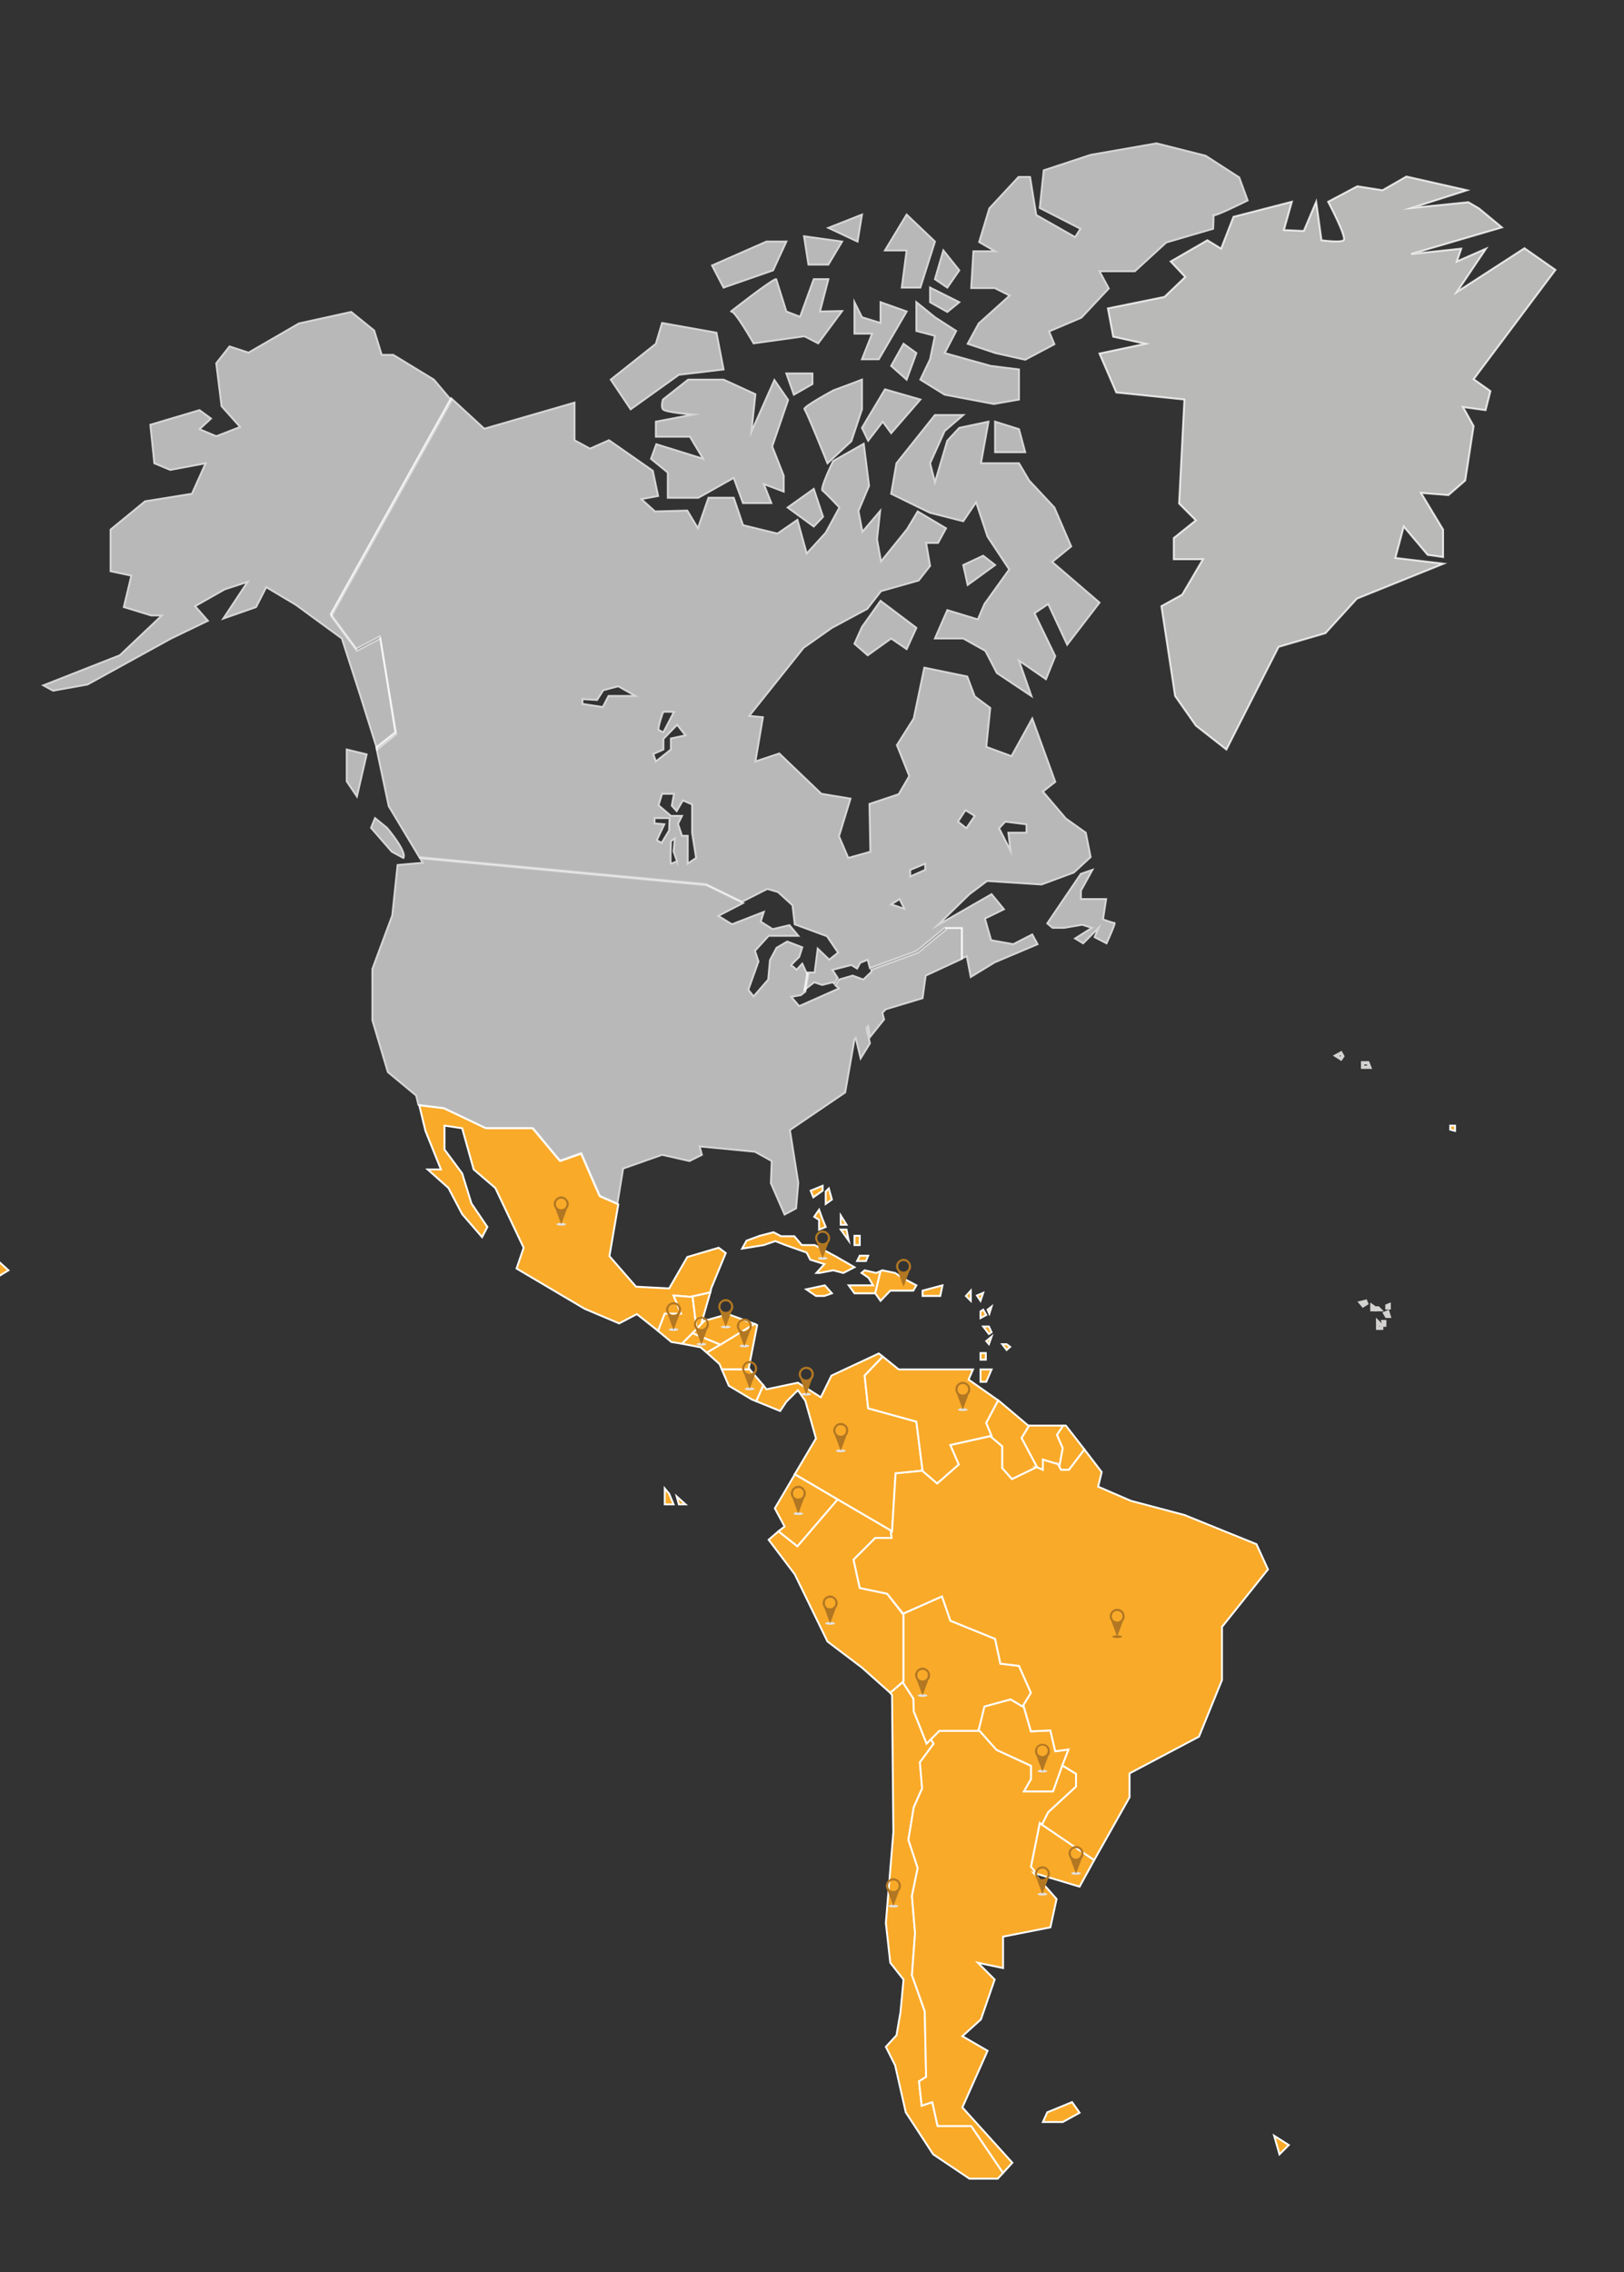 <?xml version="1.0" encoding="utf-8"?>
<!-- Generator: Adobe Illustrator 19.0.0, SVG Export Plug-In . SVG Version: 6.00 Build 0)  -->
<svg version="1.1" id="Capa_1" xmlns="http://www.w3.org/2000/svg" xmlns:xlink="http://www.w3.org/1999/xlink" x="0px" y="0px"
	 viewBox="593.9 95.4 367.2 513.5" style="enable-background:new 593.9 95.4 367.2 513.5;" xml:space="preserve">
<rect x="593.9" y="95.4" width="367.2" height="513.5" fill="#333333" stroke="none"/>
<style type="text/css">
	.st0{fill:none;stroke:#D3D2D1;stroke-width:0.75;stroke-miterlimit:10;}
	.st1{fill:#F9AA29;stroke:#FFFFFF;stroke-width:0.425;stroke-miterlimit:10;}
	.st2{opacity:0.8;fill:#DBDAD9;stroke:#FFFFFF;stroke-width:0.425;stroke-miterlimit:10;}
	.st3{opacity:0.8;}
	.st4{fill:#DBDAD9;stroke:#FFFFFF;stroke-width:0.425;stroke-miterlimit:10;}
	.st5{fill:#E4E3E5;}
	.st6{fill:#B27722;}
</style>
<polygon id="XMLID_1671_" class="st0" points="897.1,333.4 896,334 897.1,334.7 897.5,334.1 "/>
<polygon id="XMLID_1670_" class="st0" points="903.2,335.6 902,335.6 902,336.6 903.6,336.6 "/>
<polygon id="XMLID_1669_" class="st1" points="922.9,349.8 921.8,349.8 921.8,350.7 922.9,351 "/>
<g id="XMLID_211_">
	<polygon id="XMLID_218_" class="st0" points="902.7,389.5 901.5,389.8 902.1,390.5 902.9,390 	"/>
	<polygon id="XMLID_217_" class="st0" points="904.1,390.5 904.1,391.4 904.8,391.4 904.8,391 	"/>
	<polygon id="XMLID_216_" class="st0" points="907.7,391.9 907,392.2 907.4,392.9 908,392.9 	"/>
	<polygon id="XMLID_215_" class="st0" points="905.4,394.1 906.3,395 906.3,395.6 905.4,395.6 	"/>
	<polygon id="XMLID_214_" class="st0" points="907,394.1 906.6,394.1 906.8,394.9 907,394.9 	"/>
	<polygon id="XMLID_213_" class="st0" points="908,390.3 907.5,390.5 907.5,391 908,391 	"/>
	<polygon id="XMLID_212_" class="st0" points="905.1,391 905.1,391.4 905.9,391.4 905.5,391 	"/>
</g>
<polygon id="XMLID_1660_" class="st1" points="836.3,570.5 838,572.9 834.2,575 829.7,575 830.7,572.8 "/>
<polygon id="XMLID_1659_" class="st1" points="882,578.1 883.2,582.3 885.3,580.2 "/>
<polygon id="XMLID_1658_" class="st1" points="744.2,431.8 744.2,435.4 746.2,435.4 745.2,433 "/>
<polygon id="XMLID_1657_" class="st1" points="746.9,433.6 747.4,435.4 748.9,435.4 "/>
<polygon id="XMLID_1655_" class="st1" points="592.7,379.7 595.8,382.5 592.7,384.4 592,382 "/>
<polygon id="XMLID_1654_" class="st1" points="585.3,374.2 583.8,374.2 583.8,375.4 584.6,375.4 "/>
<path id="XMLID_1653_" class="st1" d="M588.1,375.4l-1.2,1.4l1.2,0.9C588.8,377.2,588.1,375.4,588.1,375.4z"/>
<polygon id="XMLID_1652_" class="st1" points="589.8,376.8 589.8,378.5 592,379.7 592.5,378.2 "/>
<polygon id="XMLID_1650_" class="st1" points="761.7,377.6 766.6,376.8 769.2,375.9 771.5,376.8 776.3,378.5 777.1,380.1 
	780.3,381.1 778.5,383.1 779.2,383.1 782.3,382.5 784.6,383.1 787.1,381.8 783.1,379.5 778.1,376.8 775.2,376.8 773.5,374.8 
	770.5,374.8 768.8,373.9 765.7,374.7 762.7,375.8 "/>
<polygon id="XMLID_1649_" class="st1" points="782,387.7 780.4,385.9 776.2,386.8 778.4,388.3 780.3,388.3 "/>
<polygon id="XMLID_1648_" class="st1" points="802.5,387.1 802.5,388.3 806.5,388.3 807,385.9 "/>
<polygon id="XMLID_1647_" class="st1" points="818.1,404.9 815.6,404.9 815.6,407.7 816.9,407.7 "/>
<g id="XMLID_1639_">
	<polygon id="XMLID_1646_" class="st1" points="777.2,364.5 777.8,366 779.9,364.5 779.9,363.4 	"/>
	<polygon id="XMLID_1645_" class="st1" points="779.1,368.8 778,370.4 779.1,371.1 779.1,373.3 780.6,372.7 779.9,371 	"/>
	<polygon id="XMLID_1644_" class="st1" points="781.3,364 780.6,364.7 780.6,367.5 782,366.5 	"/>
	<polygon id="XMLID_1643_" class="st1" points="784,370.1 784,372.2 785.3,372.2 	"/>
	<rect id="XMLID_1642_" x="787.1" y="374.7" class="st1" width="1.2" height="2.1"/>
	<polygon id="XMLID_1641_" class="st1" points="790.2,379.2 788.3,379.2 787.7,380.4 789.7,380.4 	"/>
	<polygon id="XMLID_1640_" class="st1" points="785.3,373.3 784,373.3 785.8,375.8 	"/>
</g>
<polygon id="XMLID_1638_" class="st1" points="821.5,399.2 820.5,399.2 821.5,400.5 822.3,399.8 "/>
<g id="XMLID_1634_">
	<rect id="XMLID_1637_" x="815.6" y="401.2" class="st1" width="1.2" height="1.5"/>
	<polygon id="XMLID_1636_" class="st1" points="818.1,397.5 816.9,398.5 817.5,399.2 	"/>
	<polygon id="XMLID_1635_" class="st1" points="816.2,395.2 817.5,396.9 818.1,396.5 817.5,395.2 	"/>
</g>
<g id="XMLID_1631_">
	<polygon id="XMLID_1633_" class="st1" points="815.6,391.8 815.6,393.3 816.9,392.6 816.2,391.4 	"/>
	<polygon id="XMLID_1632_" class="st1" points="818.1,390.7 817.2,391.4 817.6,392.3 	"/>
</g>
<g id="XMLID_1628_">
	<polygon id="XMLID_1630_" class="st1" points="813.4,387.1 812.3,388.3 813.4,389.4 	"/>
	<polygon id="XMLID_1629_" class="st1" points="816.2,387.6 814.8,388.2 815.6,389.4 	"/>
</g>
<polygon id="XMLID_1627_" class="st1" points="792,383.1 789.4,382.5 788.7,383.1 790.3,384.2 791.3,385.9 788.8,385.9 785.8,385.9 
	787.1,387.7 791.8,387.7 793,382.7 "/>
<polygon id="XMLID_1626_" class="st1" points="797.9,384.2 796.3,383.1 793.4,382.5 793,382.7 791.8,387.7 791.8,387.7 793,389.4 
	795.2,387.1 800.4,387.1 801.1,385.9 "/>
<polygon id="XMLID_1625_" class="st1" points="763.2,404.6 765.1,394.9 764.5,394.6 753.7,401.1 756.6,403.7 757.1,404.9 
	763.4,404.9 "/>
<polygon id="XMLID_1624_" class="st1" points="763.4,404.9 757.1,404.9 758.7,408.6 763.9,411.7 764.9,412.1 766.5,408.5 "/>
<polygon id="XMLID_1623_" class="st1" points="747.9,392.3 746.2,388.2 750,388.5 754.5,387.5 754.7,386.6 758,378.6 756.4,377.4 
	749.3,379.5 745.2,386.6 737.7,386.2 731.7,379.3 733.7,367.6 729.6,365.8 725.4,356.1 720.6,357.8 714.5,350.4 703.8,350.4 
	694.4,345.9 688.7,345.2 690.1,351 693.6,359.7 690.6,359.7 695.3,363.9 698.4,369.8 702.9,375 704.1,372.7 700.5,367.4 
	698.4,360.6 694.4,355.2 694.4,349.8 698.4,350.4 701,359.7 705.9,363.9 712.3,377.4 710.7,382.1 726.1,391.2 733.9,394.5 
	737.9,392.4 742.7,396.2 744.2,392.3 "/>
<polygon id="XMLID_1622_" class="st1" points="750,388.5 746.2,388.2 747.9,392.3 744.2,392.3 742.7,396.2 745.7,398.7 748.1,399.1 
	751.4,395.8 750.5,388.4 "/>
<polygon id="XMLID_1621_" class="st1" points="752.6,394.1 754.5,387.5 750.5,388.4 751.4,395.8 753.2,393.9 "/>
<polygon id="XMLID_1620_" class="st1" points="748.1,399.1 752.3,399.9 753.7,401.1 756.8,399.3 750.5,396.7 "/>
<polygon id="XMLID_1619_" class="st1" points="758.5,392.4 753.2,393.9 750.5,396.7 756.8,399.3 764.5,394.6 "/>
<polygon id="XMLID_1617_" class="st1" points="796.4,428.4 802.5,427.8 801.1,416.7 790.2,413.7 789.4,406.3 793.5,402 792.6,401.3 
	781.9,406.3 779.5,411.2 774.3,407.9 767.2,409.4 766.5,408.5 764.9,412.1 770.3,414.3 771.7,412.2 774.3,409.6 776,412 
	778.4,420.5 773.6,428.6 795.6,441.5 "/>
<polygon id="XMLID_1616_" class="st1" points="783.3,434.3 773.6,428.6 773.4,429 769.1,436.3 771.3,440.4 769.9,441.5 774.2,444.9 
	"/>
<polygon id="XMLID_1615_" class="st1" points="794.5,455.6 788.3,454.3 786.9,447.9 791.8,443 795.5,443 795.3,441.3 783.3,434.3 
	774.2,444.9 769.9,441.5 767.7,443.4 773.6,451.2 781,466.4 788.8,472.3 795.2,478 798.2,475.4 798.2,460.4 "/>
<polygon id="XMLID_1614_" class="st1" points="810.7,426.4 808.8,422 818.1,419.9 816.9,417 819.6,411.9 812.9,407.2 813.9,404.9 
	797.1,404.9 793.5,402 789.4,406.3 790.2,413.7 801.1,416.7 802.5,427.8 802.4,427.8 805.8,430.7 "/>
<polygon id="XMLID_1613_" class="st1" points="820.5,427.2 822.7,429.7 828.4,427 824.9,420.4 826.6,417.6 826.4,417.6 820,412.2 
	819.6,411.9 816.9,417 818.1,419.9 817.8,420 820.5,422.3 "/>
<polygon id="XMLID_1612_" class="st1" points="829.7,425.3 833.5,426.5 834.2,422.7 832.9,419.7 834.3,417.6 826.6,417.6 
	824.9,420.4 828.4,427 828.3,427 829.7,427.6 "/>
<polygon id="XMLID_1611_" class="st1" points="835.6,427.6 839.1,423 834.9,417.6 834.3,417.6 832.9,419.7 834.2,422.7 833.5,426.5 
	833.1,426.3 833.8,427.6 "/>
<polygon id="XMLID_1610_" class="st1" points="800.5,482.2 803.4,489.5 806.3,486.6 815.2,486.6 816.5,481.1 822.4,479.5 
	825.1,481.1 827,478 824.3,471.9 820.1,471.4 818.9,465.8 808.8,461.7 806.9,456.2 798.1,460.1 798.2,460.4 798.2,475.4 798,475.6 
	800.4,479.3 "/>
<polygon id="XMLID_1609_" class="st1" points="805.9,575.9 804.7,570.5 802.3,571.3 801.7,565.8 803.3,564.8 803,550 800.1,541.8 
	800.8,532.3 800.1,523.9 801.4,517.6 799.3,511.2 800.5,503.9 802.4,499.6 801.9,493.7 805,489.5 804.4,488.5 803.4,489.5 
	800.5,482.2 800.4,479.3 798,475.6 795.2,478 795.6,478.5 795.9,509.5 794.2,530 795.2,539 798.2,542.8 797.5,550.2 796.6,555.4 
	794.2,558 796.3,562.2 798.7,572.8 804.9,582.3 813.1,587.8 819.5,587.8 820.7,586.5 813.5,575.9 "/>
<polygon id="XMLID_1608_" class="st1" points="827,494.5 827,497.5 825.4,500.3 832,500.3 835.5,490.8 832.5,491.2 831.4,486.5 
	827,486.7 825.3,480.8 825.1,481.1 822.4,479.5 816.5,481.1 815.2,486.4 819.2,490.9 "/>
<polygon id="XMLID_1607_" class="st1" points="827,517.3 828.3,518.9 838,521.8 841.3,515.8 829,507.4 "/>
<polygon id="XMLID_1606_" class="st1" points="837.2,499.2 837.2,496.3 834.1,494.4 832,500.3 825.4,500.3 827,497.5 827,494.5 
	819.2,490.9 815.2,486.4 815.2,486.6 806.3,486.6 804.4,488.5 805,489.5 801.9,493.7 802.4,499.6 800.5,503.9 799.3,511.2 
	801.4,517.6 800.1,523.9 800.8,532.3 800.1,541.8 803,550 803.3,564.8 801.7,565.8 802.3,571.3 804.7,570.5 805.9,575.9 
	813.5,575.9 820.7,586.5 822.8,584.2 811.5,571.7 817.2,558.9 811.5,555.6 815.7,551.8 818.8,542.8 815,539 820.7,540.2 
	820.7,533.1 831.4,531 832.8,524.6 827.6,518.7 828.3,518.9 827,517.3 829,507.4 829.5,507.8 830.9,505 "/>
<polygon id="XMLID_1605_" class="st1" points="878,444.4 861.7,437.8 849.6,434.6 842.2,431.4 843,428.1 839.1,423 835.6,427.6 
	833.8,427.6 833.1,426.3 829.7,425.3 829.7,427.6 828.3,427 822.7,429.7 820.5,427.2 820.5,422.3 817.8,420 808.8,422 810.7,426.4 
	805.8,430.7 802.4,427.8 796.4,428.4 795.6,441.5 795.3,441.3 795.5,443 791.8,443 786.9,447.9 788.3,454.3 794.5,455.6 
	798.1,460.1 806.9,456.2 808.8,461.7 818.9,465.8 820.1,471.4 824.3,471.9 827,478 825.3,480.8 827,486.7 831.4,486.5 832.5,491.2 
	835.5,490.8 834.1,494.4 837.2,496.3 837.2,499.2 830.9,505 829.5,507.8 841.3,515.8 849.3,501.6 849.3,496.2 865,487.9 
	870.2,475.1 870.2,463.1 880.6,450.1 "/>
<g>
	<path id="XMLID_1672_" class="st2" d="M886,141l-13.2,3.4l-2.8,7.2l-3.1-1.9l-8.3,4.8l3.3,3.5l-4.7,4.5l-12.8,2.6l1.2,6.4l7.3,1.6
		l-10.4,2.2l3.8,8.8l15.4,1.6l-1.2,23.5l3.8,3.8l-5,4v4.8h6.6l-4.7,8l-4.7,2.6l3.1,20.3l4.7,6.7l6.9,5.4l11.8-23.2l10.6-3.1l7.1-7.8
		l19.6-7.9l-10.9-1.3l1.9-7.1l5.4,6.4l3.5,0.5v-6.2l-5-8.3l6.2,0.5l3.8-3.3l1.9-12.3l-2.4-4.3l5.1,0.7l1.1-4.3l-3.8-2.7l18.5-24.7
		l-7-4.9l-15.3,9.9l6.6-9.8l-6.6,2.9l1-2.9l-11.3,1.2l20.5-6l-5.2-4.3l-2.4-1.4l-12.8,1.3l12.5-4l-13.7-3.1l-5.4,3.1l-5.7-0.9
		l-6.6,3.5c0,0,4.3,8.1,3.5,8.7c-0.7,0.6-5,0-5,0l-1.2-8.7l-2.8,6.6l-4.5-0.2L886,141z"/>
	<g id="XMLID_1601_" class="st3">
		<polygon id="XMLID_1603_" class="st4" points="679.9,239.7 674.6,242.5 668.8,234.7 696,185.9 695.8,185.7 692,181.2 682.8,175.6 
			680.2,175.6 678.5,170.1 673.3,165.9 661.5,168.5 650.1,175.1 645.8,173.7 642.8,177.5 644,187.2 648.2,191.9 642.8,194 
			639,192.4 641.6,190 639,188.1 627.9,191.4 628.8,200.1 632.4,201.6 640.4,200.1 637.3,207 626.7,208.7 618.9,215.1 618.9,224.5 
			623.6,225.5 621.9,232.6 628.1,234.5 630.5,234.5 621,243.5 603.7,250.3 605.9,251.5 613.7,250.1 632.6,239.7 640.9,235.7 
			638,232.4 644.7,228.6 649.9,226.9 644.4,235.2 651.8,232.6 654.1,228.1 660.8,232.1 671.2,239.7 675.4,252.7 679.2,264.8 
			683.5,261.3 		"/>
		<path id="XMLID_1602_" class="st4" d="M807.8,305.5l-6.3,5.2l-10.6,3.9l0.1,0.4l-1.9,1.8l-2.4-0.9l-3.1,0.9l0,0l-0.8,1.3l0.8,0.7
			l-9,4l-1.8-2.1l2.2-0.4l1-0.8l0.7-3.9h-0.3l-1.1-2.4l-1.3,1.4c0,0-0.8-0.9-1.2-0.9s1.8-2,1.8-2l0.7-2.2l-3.4-1.3l-2.4,1.4
			l-1.5,2.8l-0.4,4.4l-3.3,3.8l-1.2-1.5l2.3-6.4l-0.8-2.4l3.1-3.4h2.8h2h1.9l-2-2.4l-3.8,0.9l-2.7-1.7l0.7-2.2l-7.2,2.8l-3.1-1.9
			l5.6-2.9l-8.2-4l-64.8-6.1l0.6,1l-5.7,0.5l-1.2,11.4l-4.5,12.1V326l3.5,11.7l6.4,5.3l0.5,2.1l5.6,0.7l9.5,4.5h10.6l6.2,7.4
			l4.8-1.7l4.2,9.6l4.1,1.8l1.3-7.9l8.8-3.1l6.2,1.4l2.8-1.4l-0.5-1.9l12.5,1.2l3.8,2.1l-0.2,5l3.1,7.1l2.6-1.4l0.5-5.8l-1.9-11.9
			l12.5-8.5l2.1-12l0.3-0.3l1.1,4.6l2.1-3.4l-0.8-3.5l0.4-0.4l0.4,2.5l3.2-4l-0.4-1.5l0.8-0.8l8.3-2.5l0.7-5.1l8.2-3.8v-6.9h-3.6
			V305.5z"/>
	</g>
	<g id="XMLID_1563_" class="st3">
		<polygon id="XMLID_1600_" class="st4" points="672.3,264.8 676.8,265.9 674.6,275.4 672.3,272 		"/>
		<path id="XMLID_1599_" class="st4" d="M678.7,280.3l-0.9,2.2l4.7,5.4l2.6,1.4c0.9-1.4-3.7-6.8-3.7-6.8L678.7,280.3z"/>
		<polygon id="XMLID_1598_" class="st4" points="732,181.2 736.5,187.9 747.4,180.1 757.5,178.9 755.9,170.6 743.6,168.4 
			742.2,173.1 		"/>
		<path id="XMLID_1597_" class="st4" d="M757.5,181.2h-8l-5.7,4.5c0,0-0.5,1.5,0,2.2s6.8,1.2,6.8,1.2l-8.4,1.6v3.4h7.7l3,5
			l-10.6-3.3l-1.2,3.3l3.8,3.1v5.7h6.9l8-4.5l2.1,5.7h6.4l-1.7-4.3l4.5,1.7v-3.6l-2.6-6.6l3.6-10.5l-3.1-4.5l-5.2,11.7l0.9-8.5
			L757.5,181.2z"/>
		<path id="XMLID_1596_" class="st4" d="M788.8,181.2c-0.7,0.3-6.4,2.4-6.4,2.4s-7.1,3.8-6.6,4.3s5.2,12.2,5.2,12.2l5.4-5l2.4-7.2
			V181.2L788.8,181.2z"/>
		<polygon id="XMLID_1595_" class="st4" points="802,185.7 794,183.4 788.8,192.1 790.2,195 793.5,190.7 795.4,193.3 		"/>
		<path id="XMLID_1594_" class="st4" d="M769.4,158.5c-0.7-0.2-10.9,7.8-10.2,7.3c0.7-0.5,5.1,7.2,5.1,7.2l11.5-1.6l3.1,1.6l5.4-7.3
			l-5,0.1l1.9-7.3h-3.3l-3.1,8.5l-3.1-1.2L769.4,158.5z"/>
		<polygon id="XMLID_1593_" class="st4" points="771.7,150 767.2,150 754.9,155.4 757.5,160.4 768.7,156.5 		"/>
		<polygon id="XMLID_1592_" class="st4" points="784.3,150 775.7,148.8 776.7,155.2 781.2,155.2 		"/>
		<polygon id="XMLID_1591_" class="st4" points="788.8,143.9 787.8,150 781.2,146.9 		"/>
		<polygon id="XMLID_1590_" class="st4" points="787.1,163.7 787.1,170.8 791.1,170.8 788.8,176.6 792.6,176.6 798.9,165.8 
			793,163.7 793,168.4 788.8,167.1 		"/>
		<polygon id="XMLID_1589_" class="st4" points="798.9,143.9 794,152 798.9,152 797.8,160.4 802,160.4 805.3,150 		"/>
		<polygon id="XMLID_1588_" class="st4" points="810.8,156.5 807.2,152 805.3,158.5 808.1,160.4 		"/>
		<polygon id="XMLID_1587_" class="st4" points="810.8,163.7 804.2,160.4 804.2,163.7 808.1,165.9 		"/>
		<polygon id="XMLID_1586_" class="st4" points="801.1,163.7 801.1,170.2 805.3,171.3 804.2,176.6 802,181.2 807.5,184.6 
			818.6,186.7 824.3,185.7 824.3,178.9 817.9,178.1 807.5,175.2 810.1,170.2 805.3,167.1 		"/>
		<polygon id="XMLID_1585_" class="st4" points="801.1,175.2 798.9,181.2 795.4,178.1 798.2,173.1 		"/>
		<polygon id="XMLID_1584_" class="st4" points="777.9,205.9 780,212.2 777.9,214.4 772,210.1 		"/>
		<polygon id="XMLID_1583_" class="st4" points="811.7,189.2 805.3,189.2 796.6,200.1 795.4,207 804.2,211.3 811.7,213.2 
			814.6,208.9 817.2,216.7 822.1,224.1 816.5,231.9 815,235.4 808.1,233.3 805.3,239.7 811.7,239.7 816.7,242.5 819.3,247.5 
			827.1,252.7 824.3,244.7 830.4,248.9 832.5,243.7 827.8,234 830.9,231.9 835.2,241.1 842.5,231.6 831.8,222.4 836.1,218.9 
			832.3,210.1 826.6,204 824.3,200.1 815.7,200.1 817.4,190.7 810.8,192.1 808.1,195 805.3,204.4 804.2,200.1 807.5,192.8 		"/>
		<polygon id="XMLID_1582_" class="st4" points="818.9,190.7 818.9,197.6 825.7,197.6 824.3,192.4 		"/>
		<polygon id="XMLID_1581_" class="st4" points="818.9,223.1 816.2,221 811.7,223.1 812.7,227.6 		"/>
		<polygon id="XMLID_1580_" class="st4" points="793,231.2 788.8,237.1 787.1,240.9 790.1,243.5 795.4,239.7 798.9,242.1 
			801.1,237.3 		"/>
		<path id="XMLID_1579_" class="st4" d="M812.7,173.1l6.3,2.1l6.7,1.5l6.6-3.5l-1.2-2.9l7.3-3.1l6.2-6.6l-2.1-3.9h8l7.1-6.5
			l10.6-3.1c0,0,0.2-3.8,0-3.1c-0.2,0.7,7.8-3.3,7.8-3.3l-1.9-5.2l-7.6-4.9l-11.1-2.8l-14.9,2.6l-10.6,3.5l-0.9,8.5l9.2,4.7L837,149
			l-8.8-5l-1.4-8.6h-2.6l-6.6,7.1l-2.3,7.6l3.6,2.1H814l-0.5,8.3h5.3l3.4,1.7l-7,6.3L812.7,173.1z"/>
		<polygon id="XMLID_1578_" class="st4" points="771.7,179.8 773.4,184.6 777.6,182.2 777.6,179.8 		"/>
		<path id="XMLID_1577_" class="st4" d="M840.9,292l-2.6,0.9l-3.2,4.7l-4.4,6.5l1.2,1h2.6l4.1-0.7l2.2,0.7l-3.8,2.4l1.8,1.1l3.5-3.5
			l-0.9,2.1l2.7,1.4c0,0,2.1-4.6,1.8-4.6c-0.4,0-2.6-0.8-2.6-0.8l0.7-4.6h-5.7v-1.9L840.9,292z"/>
		<polygon id="XMLID_1576_" class="st4" points="766.2,292 768.1,292 768.1,294.9 765.5,294.2 		"/>
		<path id="XMLID_1564_" class="st4" d="M839.4,283.6l-4.5-3.2l-5.2-6.1l2.8-2.2l-5.2-14.3l-4.7,8.5l-5.7-2.1l0.9-8.8l-3.5-2.6
			l-1.7-4.5l-9.7-2l-2.4,11.5l-3.8,6l2.8,7l-2.4,4.1l-6.6,2.2l0.2,10.8l-5,1.4l-2.1-4.9l2.6-8.5l-6.6-1.1l-9.5-9.1l-5.4,1.8l1.7-10
			l-3.1-0.3l12.3-15.4l6.4-4.5l8-4.3l3.1-4l8.5-2.4l2.6-3.3l-0.9-5.2h2.7l1.8-3.3l-6.4-3.8l-2.4,4l-5.9,7.3l-0.9-5l0.7-6.4l-4,4.7
			l-0.9-4.7l2.4-5.7l-1.2-9.5l-6.9,3.9c0,0-3.1,6.3-2.4,6.7c0.7,0.5,3.8,3.8,3.8,3.8l-3.1,5.7l-4.3,4.7l-2.1-7.6l-4.5,3.1l-7.8-1.9
			l-2.1-6.2h-5.7l-2.4,6.9l-2.4-4L742,211l-3.1-2.8l3.8-0.7l-1.2-5.7l-9.9-6.9l-4.3,1.9l-3.5-1.9v-8.5l-20.4,5.9l-7.5-6.9
			l-27.2,48.8l5.8,7.8l5.3-2.8l3.5,21.7l-4.3,3.4v0.1l2.8,13.2l6.9,11.5l64.8,6.1l8.2,4l5.7-2.9l2.4,0.7l3.3,3l0.5,4.3l7.3,2.7
			l2.5,3.7l-2,1.6l-2.6-2.5l-0.7,5.4h-1.6l-0.7,3.9l2.2-1.7l1.8,0.6l2.4-0.6l0.3,0.3l0.8-1.3l-1.2-1.8l4.3-1.1l1.3,0.8l0.7-1.3
			l1.7-0.7l0.5,1.9l10.6-3.9l6.3-5.2h3.9v6.9l1.1-0.5l0.9,4.7l5.4-3.3l9.7-4.1l-1.2-2.2l-4.3,2.2l-5-0.9l-1.4-4.9l4.3-2.1l-2.8-3.4
			l-12.2,7l7.2-7l4-3l12.3,0.8l7.3-2.7l3.8-3.5L839.4,283.6z M731.5,252.7l-1.3,2.5l-4.6-0.7v-1.1l3.3,0.2l1.4-2.2l3.4-0.9l3.9,2.2
			H731.5z M743.9,256.3c0.2-0.1,2.4,0,2.4,0l-2.4,4.6c0,0-1-0.4-1.1-0.6C742.6,260,743.7,256.4,743.9,256.3z M743.9,264.8v-2.4
			l3.1-3.2l1.9,2.4l-3.3,0.7v2.5l-3.4,2.7l-0.6-1.7L743.9,264.8z M745.2,283.1l-1.7,2.8l-1.1-0.6l1.7-3.6l-2.2-0.2v-1.2h3.4
			L745.2,283.1L745.2,283.1z M745.6,290.6c-0.2,0,0-5.1,0-5.1l0.9-0.6l-0.3,2.9l0.8,2.3C747,290,745.8,290.6,745.6,290.6z
			 M749.4,290.6v-6.3h-1.3l-0.9-2.7l0.9-1.8h-2.5l-2.8-2.4l0.8-2.6h2.7l-0.5,2.7l1.1,1.2l1.4-2.4l2.1,0.9v6.4l0.9,5.7L749.4,290.6z
			 M795.4,299.8l1.9-1.2l1.1,2.2L795.4,299.8z M803.1,292l-3.4,1.5V292l3.4-1.4V292z M812.4,282.6l-1.9-1.5l1.7-2.6l2.1,1.3
			L812.4,282.6z M826,283.6h-4.1l0.5,4.1l-2.6-5.1l1.4-1.5l4.8,0.6L826,283.6L826,283.6z"/>
	</g>
</g>
<ellipse id="XMLID_1463_" class="st5" cx="829.6" cy="523.5" rx="1.1" ry="0.3"/>
<path id="XMLID_1455_" class="st6" d="M829.6,517.2c-0.9,0-1.7,0.8-1.7,1.7c0,0.4,0.2,0.8,0.4,1.1l0,0l1.3,3.5l1.3-3.5
	c0.3-0.3,0.4-0.7,0.4-1.1C831.3,518,830.5,517.2,829.6,517.2z M829.6,520.1c-0.7,0-1.2-0.5-1.2-1.2s0.5-1.2,1.2-1.2
	c0.7,0,1.2,0.5,1.2,1.2S830.2,520.1,829.6,520.1z"/>
<ellipse id="XMLID_1453_" class="st5" cx="829.6" cy="495.7" rx="1.1" ry="0.3"/>
<path id="XMLID_1445_" class="st6" d="M829.6,489.5c-0.9,0-1.7,0.8-1.7,1.7c0,0.4,0.2,0.8,0.4,1.1l0,0l1.3,3.5l1.3-3.5
	c0.3-0.3,0.4-0.7,0.4-1.1C831.3,490.2,830.5,489.5,829.6,489.5z M829.6,492.3c-0.7,0-1.2-0.5-1.2-1.2s0.5-1.2,1.2-1.2
	c0.7,0,1.2,0.5,1.2,1.2S830.2,492.3,829.6,492.3z"/>
<g id="XMLID_267_">
	<ellipse id="XMLID_273_" class="st6" cx="846.5" cy="465.3" rx="1.1" ry="0.3"/>
	<g id="XMLID_268_">
		<g id="XMLID_269_">
			<path id="XMLID_270_" class="st6" d="M846.5,459c-0.9,0-1.7,0.8-1.7,1.7c0,0.4,0.2,0.8,0.4,1.1l0,0l1.3,3.5l1.3-3.5
				c0.3-0.3,0.4-0.7,0.4-1.1C848.2,459.8,847.5,459,846.5,459z M846.5,461.9c-0.7,0-1.2-0.5-1.2-1.2s0.5-1.2,1.2-1.2
				c0.7,0,1.2,0.5,1.2,1.2S847.2,461.9,846.5,461.9z"/>
		</g>
	</g>
</g>
<ellipse id="XMLID_1353_" class="st5" cx="802.5" cy="478.6" rx="1.1" ry="0.3"/>
<path id="XMLID_1345_" class="st6" d="M802.5,472.3c-0.9,0-1.7,0.8-1.7,1.7c0,0.4,0.2,0.8,0.4,1.1l0,0l1.3,3.5l1.3-3.5
	c0.3-0.3,0.4-0.7,0.4-1.1C804.2,473.1,803.4,472.3,802.5,472.3z M802.5,475.2c-0.7,0-1.2-0.5-1.2-1.2s0.5-1.2,1.2-1.2
	c0.7,0,1.2,0.5,1.2,1.2S803.2,475.2,802.5,475.2z"/>
<ellipse id="XMLID_1343_" class="st5" cx="781.6" cy="462.3" rx="1.1" ry="0.3"/>
<path id="XMLID_1335_" class="st6" d="M781.6,456c-0.9,0-1.7,0.8-1.7,1.7c0,0.4,0.2,0.8,0.4,1.1l0,0l1.3,3.5l1.3-3.5
	c0.3-0.3,0.4-0.7,0.4-1.1C783.3,456.8,782.5,456,781.6,456z M781.6,458.9c-0.7,0-1.2-0.5-1.2-1.2s0.5-1.2,1.2-1.2
	c0.7,0,1.2,0.5,1.2,1.2S782.2,458.9,781.6,458.9z"/>
<ellipse id="XMLID_1333_" class="st5" cx="774.4" cy="437.5" rx="1.1" ry="0.3"/>
<path id="XMLID_1325_" class="st6" d="M774.4,431.2c-0.9,0-1.7,0.8-1.7,1.7c0,0.4,0.2,0.8,0.4,1.1l0,0l1.3,3.5l1.3-3.5
	c0.3-0.3,0.4-0.7,0.4-1.1C776.1,432,775.3,431.2,774.4,431.2z M774.4,434.1c-0.7,0-1.2-0.5-1.2-1.2s0.5-1.2,1.2-1.2
	c0.7,0,1.2,0.5,1.2,1.2C775.6,433.6,775.1,434.1,774.4,434.1z"/>
<ellipse id="XMLID_1323_" class="st5" cx="784" cy="423.3" rx="1.1" ry="0.3"/>
<path id="XMLID_1315_" class="st6" d="M784,417c-0.9,0-1.7,0.8-1.7,1.7c0,0.4,0.2,0.8,0.4,1.1l0,0l1.3,3.5l1.3-3.5
	c0.3-0.3,0.4-0.7,0.4-1.1C785.7,417.8,785,417,784,417z M784,419.9c-0.7,0-1.2-0.5-1.2-1.2s0.5-1.2,1.2-1.2c0.7,0,1.2,0.5,1.2,1.2
	S784.7,419.9,784,419.9z"/>
<ellipse id="XMLID_317_" class="st5" cx="720.8" cy="372.1" rx="1.1" ry="0.3"/>
<path id="XMLID_265_" class="st6" d="M720.8,365.8c-0.9,0-1.7,0.8-1.7,1.7c0,0.4,0.2,0.8,0.4,1.1l0,0l1.3,3.5l1.3-3.5
	c0.3-0.3,0.4-0.7,0.4-1.1C722.5,366.6,721.7,365.8,720.8,365.8z M720.8,368.7c-0.7,0-1.2-0.5-1.2-1.2s0.5-1.2,1.2-1.2
	c0.7,0,1.2,0.5,1.2,1.2S721.5,368.7,720.8,368.7z"/>
<ellipse id="XMLID_1313_" class="st5" cx="763.4" cy="409.3" rx="1.1" ry="0.3"/>
<path id="XMLID_1305_" class="st6" d="M763.4,403c-0.9,0-1.7,0.8-1.7,1.7c0,0.4,0.2,0.8,0.4,1.1l0,0l1.3,3.5l1.3-3.5
	c0.3-0.3,0.4-0.7,0.4-1.1C765.1,403.8,764.3,403,763.4,403z M763.4,405.9c-0.7,0-1.2-0.5-1.2-1.2s0.5-1.2,1.2-1.2
	c0.7,0,1.2,0.5,1.2,1.2C764.6,405.4,764,405.9,763.4,405.9z"/>
<ellipse id="XMLID_1303_" class="st5" cx="776.2" cy="410.5" rx="1.1" ry="0.3"/>
<path id="XMLID_1295_" class="st6" d="M776.2,404.3c-0.9,0-1.7,0.8-1.7,1.7c0,0.4,0.2,0.8,0.4,1.1l0,0l1.3,3.5l1.3-3.5
	c0.3-0.3,0.4-0.7,0.4-1.1C777.9,405,777.2,404.3,776.2,404.3z M776.2,407.2c-0.7,0-1.2-0.5-1.2-1.2s0.5-1.2,1.2-1.2
	c0.7,0,1.2,0.5,1.2,1.2C777.4,406.6,776.9,407.2,776.2,407.2z"/>
<ellipse id="XMLID_1293_" class="st5" cx="762.2" cy="399.6" rx="1.1" ry="0.3"/>
<path id="XMLID_1285_" class="st6" d="M762.2,393.4c-0.9,0-1.7,0.8-1.7,1.7c0,0.4,0.2,0.8,0.4,1.1l0,0l1.3,3.5l1.3-3.5
	c0.3-0.3,0.4-0.7,0.4-1.1C763.9,394.1,763.1,393.4,762.2,393.4z M762.2,396.3c-0.7,0-1.2-0.5-1.2-1.2s0.5-1.2,1.2-1.2
	c0.7,0,1.2,0.5,1.2,1.2C763.4,395.7,762.9,396.3,762.2,396.3z"/>
<ellipse id="XMLID_1283_" class="st5" cx="758" cy="395.3" rx="1.1" ry="0.3"/>
<path id="XMLID_1275_" class="st6" d="M758,389c-0.9,0-1.7,0.8-1.7,1.7c0,0.4,0.2,0.8,0.4,1.1l0,0l1.3,3.5l1.3-3.5
	c0.3-0.3,0.4-0.7,0.4-1.1C759.7,389.8,758.9,389,758,389z M758,391.9c-0.7,0-1.2-0.5-1.2-1.2s0.5-1.2,1.2-1.2c0.7,0,1.2,0.5,1.2,1.2
	S758.7,391.9,758,391.9z"/>
<ellipse id="XMLID_1273_" class="st5" cx="752.5" cy="399.2" rx="1.1" ry="0.3"/>
<path id="XMLID_1265_" class="st6" d="M752.5,393c-0.9,0-1.7,0.8-1.7,1.7c0,0.4,0.2,0.8,0.4,1.1l0,0l1.3,3.5l1.3-3.5
	c0.3-0.3,0.4-0.7,0.4-1.1C754.2,393.7,753.4,393,752.5,393z M752.5,395.8c-0.7,0-1.2-0.5-1.2-1.2s0.5-1.2,1.2-1.2
	c0.7,0,1.2,0.5,1.2,1.2S753.1,395.8,752.5,395.8z"/>
<ellipse id="XMLID_1263_" class="st5" cx="746.2" cy="395.9" rx="1.1" ry="0.3"/>
<path id="XMLID_1255_" class="st6" d="M746.2,389.7c-0.9,0-1.7,0.8-1.7,1.7c0,0.4,0.2,0.8,0.4,1.1l0,0l1.3,3.5l1.3-3.5
	c0.3-0.3,0.4-0.7,0.4-1.1C747.9,390.4,747.1,389.7,746.2,389.7z M746.2,392.6c-0.7,0-1.2-0.5-1.2-1.2s0.5-1.2,1.2-1.2
	c0.7,0,1.2,0.5,1.2,1.2C747.4,392,746.8,392.6,746.2,392.6z"/>
<ellipse id="XMLID_1243_" class="st5" cx="779.9" cy="379.8" rx="1.1" ry="0.3"/>
<path id="XMLID_1235_" class="st6" d="M779.9,373.5c-0.9,0-1.7,0.8-1.7,1.7c0,0.4,0.2,0.8,0.4,1.1l0,0l1.3,3.5l1.3-3.5
	c0.3-0.3,0.4-0.7,0.4-1.1C781.6,374.3,780.8,373.5,779.9,373.5z M779.9,376.4c-0.7,0-1.2-0.5-1.2-1.2s0.5-1.2,1.2-1.2
	c0.7,0,1.2,0.5,1.2,1.2C781.1,375.9,780.6,376.4,779.9,376.4z"/>
<ellipse id="XMLID_1223_" class="st5" cx="811.6" cy="414" rx="1.1" ry="0.3"/>
<path id="XMLID_1215_" class="st6" d="M811.6,407.7c-0.9,0-1.7,0.8-1.7,1.7c0,0.4,0.2,0.8,0.4,1.1l0,0l1.3,3.5l1.3-3.5
	c0.3-0.3,0.4-0.7,0.4-1.1C813.3,408.5,812.5,407.7,811.6,407.7z M811.6,410.6c-0.7,0-1.2-0.5-1.2-1.2s0.5-1.2,1.2-1.2
	c0.7,0,1.2,0.5,1.2,1.2S812.3,410.6,811.6,410.6z"/>
<path id="XMLID_1_" class="st6" d="M798.2,379.9c-0.9,0-1.7,0.8-1.7,1.7c0,0.4,0.2,0.8,0.4,1.1l0,0l1.3,3.5l1.3-3.5
	c0.3-0.3,0.4-0.7,0.4-1.1C799.9,380.7,799.1,379.9,798.2,379.9z M798.2,382.8c-0.7,0-1.2-0.5-1.2-1.2s0.5-1.2,1.2-1.2
	c0.7,0,1.2,0.5,1.2,1.2S798.9,382.8,798.2,382.8z"/>
<ellipse id="XMLID_1011_" class="st5" cx="795.9" cy="526.2" rx="1.1" ry="0.3"/>
<path id="XMLID_1003_" class="st6" d="M795.9,519.9c-0.9,0-1.7,0.8-1.7,1.7c0,0.4,0.2,0.8,0.4,1.1l0,0l1.3,3.5l1.3-3.5
	c0.3-0.3,0.4-0.7,0.4-1.1C797.6,520.7,796.8,519.9,795.9,519.9z M795.9,522.8c-0.7,0-1.2-0.5-1.2-1.2s0.5-1.2,1.2-1.2
	c0.7,0,1.2,0.5,1.2,1.2C797.1,522.3,796.6,522.8,795.9,522.8z"/>
<ellipse id="XMLID_1001_" class="st5" cx="837.2" cy="518.8" rx="1.1" ry="0.3"/>
<path id="XMLID_993_" class="st6" d="M837.2,512.6c-0.9,0-1.7,0.8-1.7,1.7c0,0.4,0.2,0.8,0.4,1.1l0,0l1.3,3.5l1.3-3.5
	c0.3-0.3,0.4-0.7,0.4-1.1C838.9,513.3,838.1,512.6,837.2,512.6z M837.2,515.5c-0.7,0-1.2-0.5-1.2-1.2s0.5-1.2,1.2-1.2
	c0.7,0,1.2,0.5,1.2,1.2C838.4,514.9,837.8,515.5,837.2,515.5z"/>
</svg>
